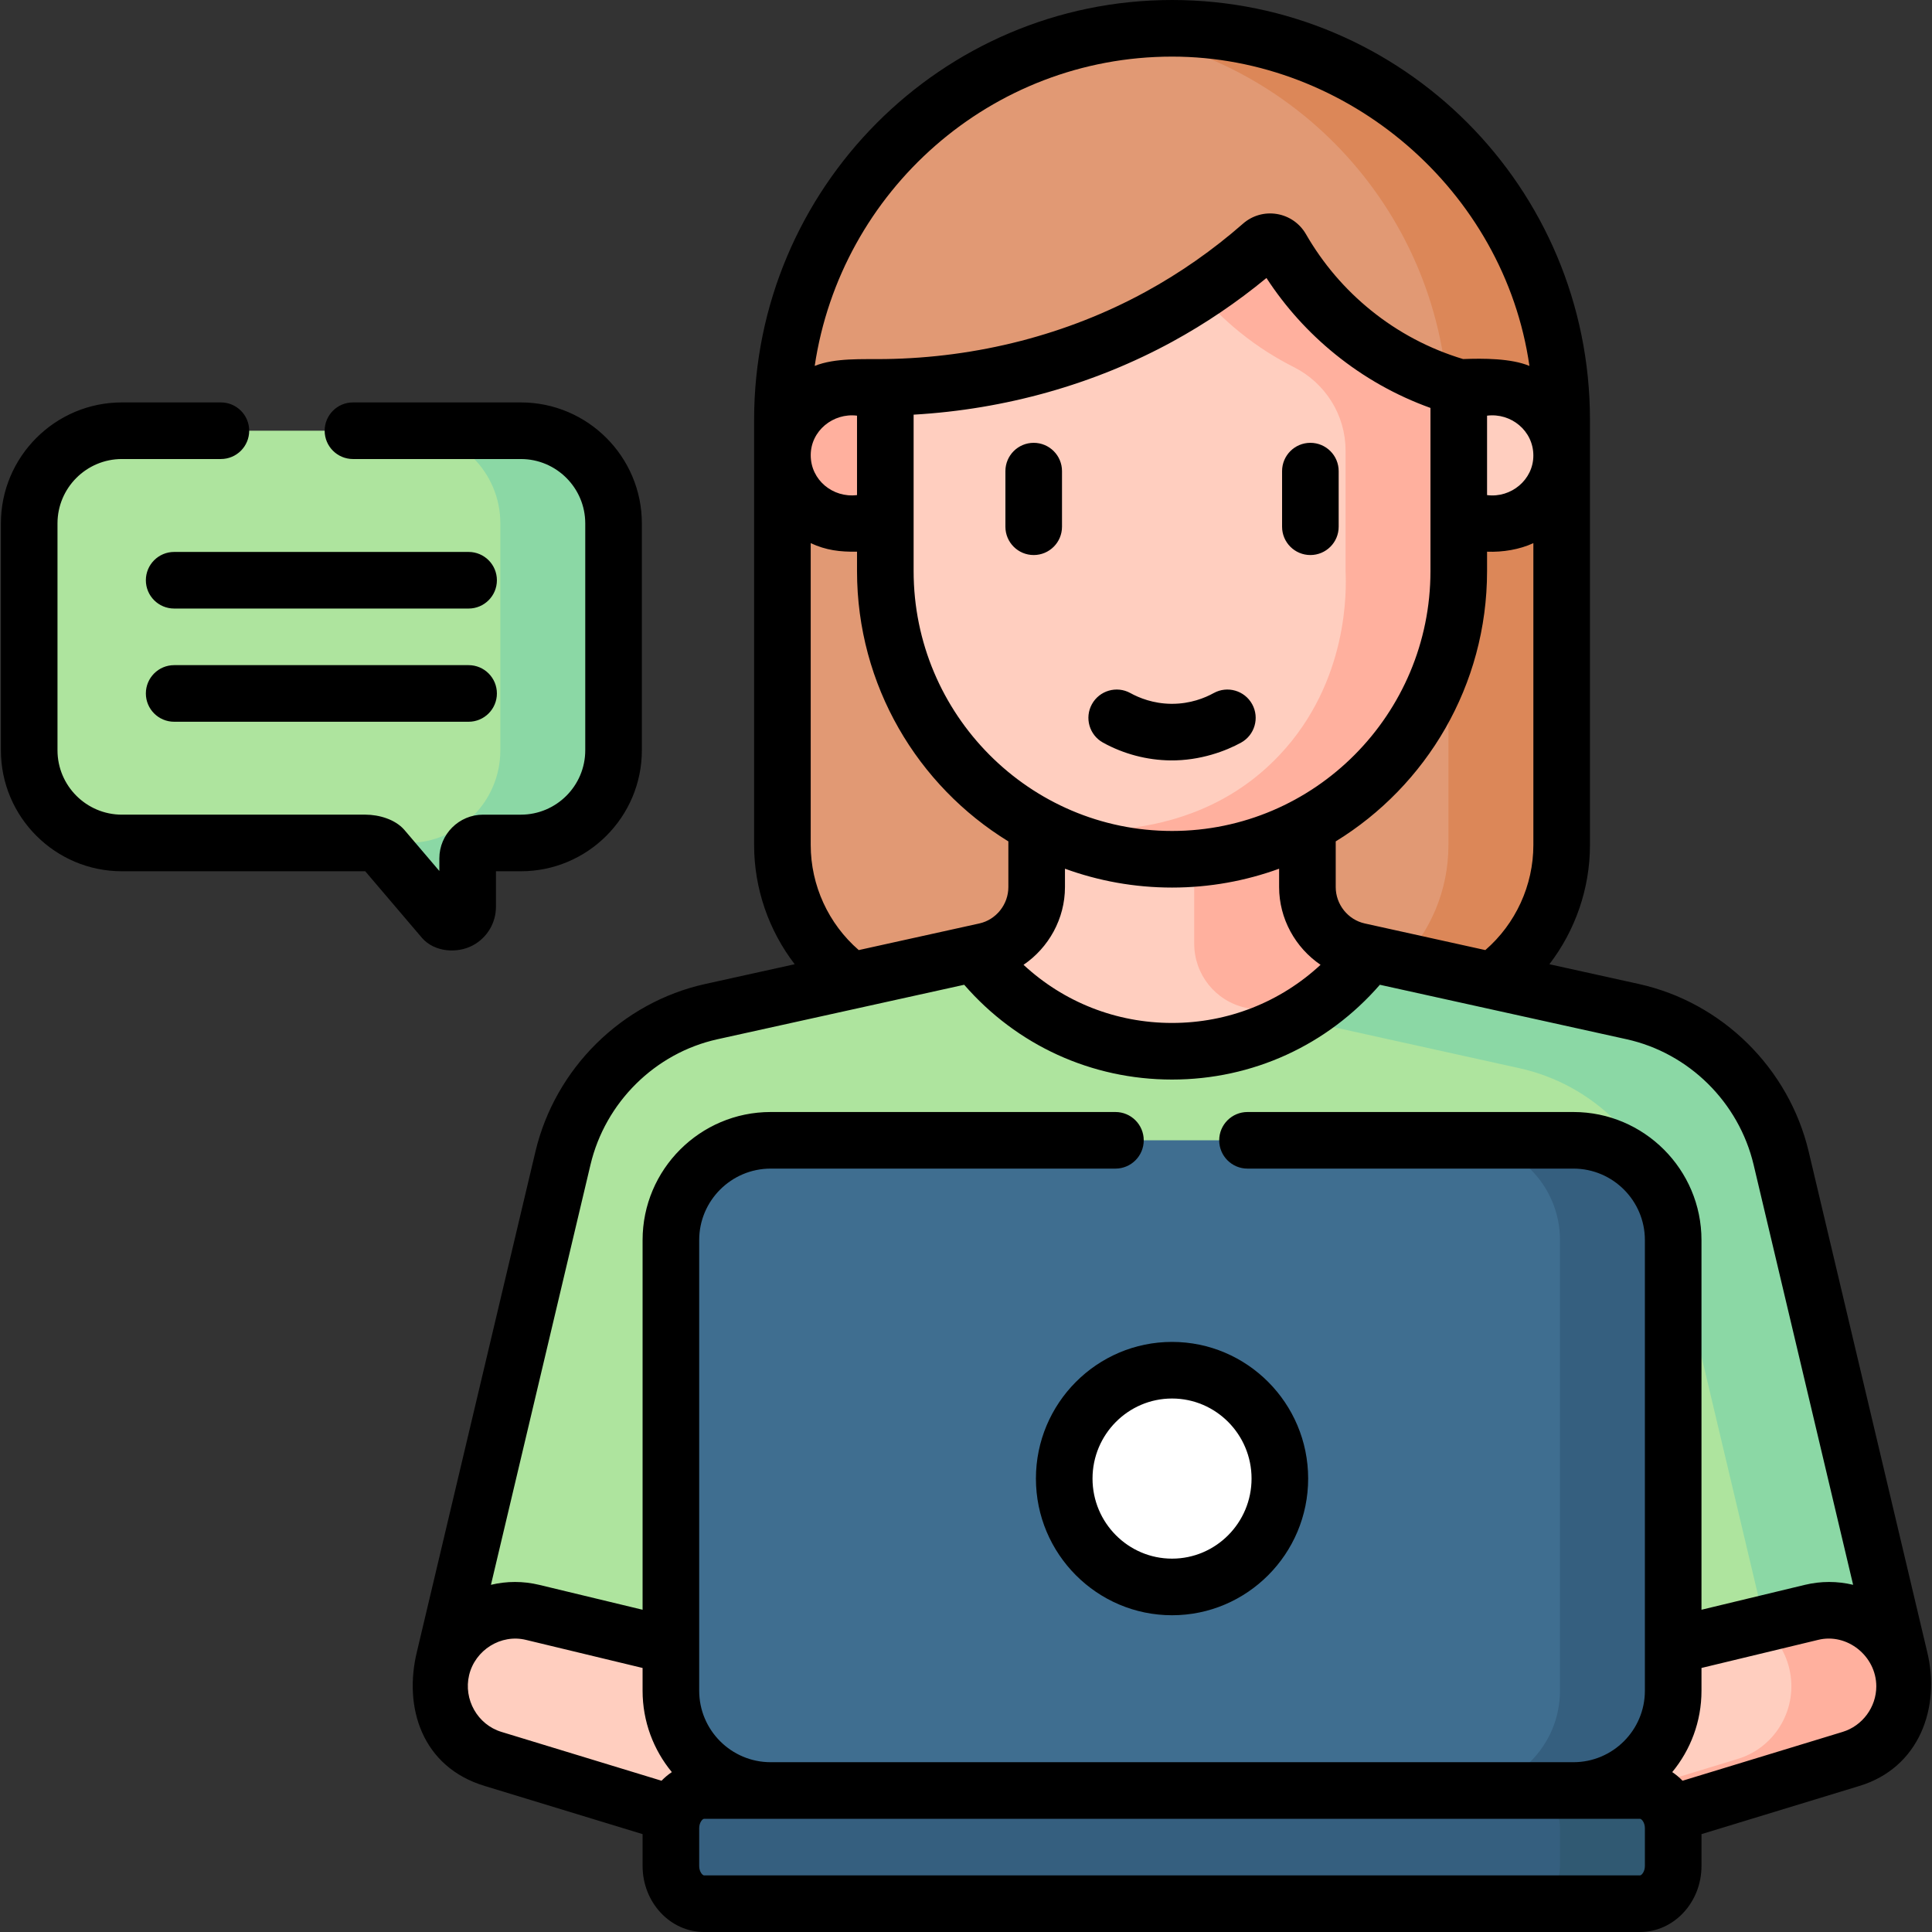 <svg xmlns="http://www.w3.org/2000/svg" id="Capa_1" height="512" viewBox="0 0 512 512" width="512"><rect x="0" y="0" width="512" height="512" fill="#333333" stroke="none"/><g><g><g><g><path d="m369.851 268.159h-118.498c-24.302 0-44.002-19.8-44.002-44.225v-112.66c0-57.313 46.227-103.774 103.251-103.774 57.024 0 103.251 46.461 103.251 103.774v112.66c0 24.425-19.7 44.225-44.002 44.225z" fill="#e19974"></path><path d="m310.602 7.5c-5.096 0-10.103.377-15 1.094 49.914 7.302 88.251 50.488 88.251 102.68v112.66c0 24.425-19.7 44.225-44.002 44.225h30c24.302 0 44.002-19.8 44.002-44.225v-112.66c0-57.313-46.227-103.774-103.251-103.774z" fill="#dc8758"></path><g><path d="m451.516 439.334h51.87l-31.364-132.398c-4.609-19.458-19.889-34.549-39.325-38.843l-69.904-15.441-17.735-.604c-7.93-1.752-13.579-8.813-13.579-16.973v-52.931h-41.754v52.931c0 8.16-5.649 15.221-13.579 16.973l-17.735.604-69.904 15.441c-19.437 4.293-34.716 19.385-39.325 38.843l-31.364 132.398" fill="#aee49e"></path><g><path d="m343.122 269.934 59.574 13.16c19.437 4.293 34.716 19.385 39.325 38.843l27.811 117.398h33.553l-31.364-132.398c-4.609-19.458-19.889-34.549-39.325-38.843l-69.904-15.441z" fill="#8bd8a5"></path></g><path d="m490.521 466.136-70.214 21.421-9.067-43.691 68.795-16.571c10.758-2.591 21.568 4.073 24.147 14.885 2.47 10.36-3.518 20.861-13.661 23.956z" fill="#ffcebf"></path><path d="m504.181 442.18c-2.578-10.812-13.389-17.476-24.146-14.885l-13.603 3.276c3.746 2.72 6.587 6.737 7.749 11.609 2.47 10.36-3.518 20.861-13.66 23.955l-42 12.814 1.786 8.608 70.214-21.421c10.143-3.095 16.131-13.596 13.66-23.956z" fill="#ffb09e"></path></g><g><path d="m130.685 466.136 70.214 21.421 9.067-43.691-68.795-16.571c-10.758-2.591-21.568 4.073-24.147 14.885-2.469 10.36 3.519 20.861 13.661 23.956z" fill="#ffcebf"></path></g><path d="m258.412 252.653c12.007 15.763 30.912 25.938 52.191 25.938s40.183-10.175 52.191-25.938l-17.735-.604c-7.93-1.752-13.579-8.813-13.579-16.973v-52.931h-56.754v52.931c0 8.16-5.649 15.221-13.579 16.973z" fill="#ffcebf"></path><path d="m330.058 267.048 13.065 2.886c7.651-4.394 14.341-10.285 19.67-17.282l-2.735-.604c-7.93-1.752-13.579-8.813-13.579-16.973v-52.931h-30v67.931c0 8.161 5.649 15.222 13.579 16.973z" fill="#ffb09e"></path><path d="m386.586 102.654c-6.503-1.875-17.202-5.857-27.996-14.587-9.473-7.662-15.429-16.077-19.001-22.275-1.085-1.883-3.609-2.309-5.241-.88-7.188 6.298-16.214 13.026-27.252 19.051-28.86 15.753-56.398 18.468-72.477 18.69v48.691c0 28.997 16.079 54.219 39.765 67.151 10.766 5.878 21.658 5.474 34.772 5.474 0 0 26.668.466 37.363-5.31 23.851-12.882 40.067-38.195 40.067-67.315z" fill="#ffcebf"></path><path d="m358.59 88.067c-9.494-7.679-15.456-16.115-19.025-22.316-1.078-1.872-3.59-2.263-5.215-.84-4.703 4.121-10.21 8.423-16.536 12.596 2.947 3.492 6.5 7.102 10.776 10.56 4.898 3.962 9.777 6.946 14.253 9.199 8.379 4.217 13.743 12.708 13.743 22.088v31.991c.227 4.806.888 29.179-17.45 48.692-25.253 26.872-62.596 19.055-64.411 18.643 7.411 3.883 17.322 7.695 29.295 8.748 2.279.201 4.476.287 6.581.285 41.965 0 75.984-34.191 75.984-76.369v-48.691c-6.502-1.874-17.201-5.856-27.995-14.586z" fill="#ffb09e"></path><path d="m395.874 138.705h-9.288v-36.05h9.288c9.93 0 17.98 8.05 17.98 17.98v.091c-.001 9.929-8.05 17.979-17.98 17.979z" fill="#ffcebf"></path><path d="m225.331 138.705h9.288v-36.05h-9.288c-9.93 0-17.98 8.05-17.98 17.98v.091c0 9.929 8.05 17.979 17.98 17.979z" fill="#ffb09e"></path><g><g><g><path d="m186.585 474.5h248.035c4.856 0 8.792 4.477 8.792 10v10c0 5.523-3.936 10-8.792 10h-248.035c-4.856 0-8.792-4.477-8.792-10v-10c0-5.523 3.936-10 8.792-10z" fill="#355f7f"></path><path d="m434.62 474.5h-30c4.855 0 8.792 4.477 8.792 10v10c0 5.523-3.936 10-8.792 10h30c4.855 0 8.792-4.477 8.792-10v-10c-.001-5.523-3.937-10-8.792-10z" fill="#305972"></path><g><path d="m416.969 474.5h-212.734c-14.603 0-26.442-11.838-26.442-26.442v-119.423c0-14.603 11.838-26.442 26.442-26.442h212.734c14.603 0 26.442 11.838 26.442 26.442v119.423c0 14.604-11.838 26.442-26.442 26.442z" fill="#3f6e90"></path></g><path d="m416.969 302.193h-30c14.604 0 26.442 11.838 26.442 26.442v119.423c0 14.604-11.838 26.442-26.442 26.442h30c14.604 0 26.442-11.838 26.442-26.442v-119.423c0-14.604-11.838-26.442-26.442-26.442z" fill="#355f7f"></path></g></g><ellipse cx="310.602" cy="391.838" fill="#fff" rx="28.573" ry="28.718"></ellipse></g></g></g><g><path d="m138.031 223.393h-10.005c-2.261 0-4.095 1.833-4.095 4.095v12.822c0 3.27-3.645 5.221-6.366 3.407l-16.138-18.948c-1.345-.897-2.926-1.375-4.542-1.375h-64.581c-13.568 0-24.567-10.999-24.567-24.567v-60.113c0-13.568 10.999-24.567 24.567-24.567h105.727c13.568 0 24.567 10.999 24.567 24.567v60.113c0 13.567-10.999 24.566-24.567 24.566z" fill="#aee49e"></path><path d="m138.031 114.146h-30c13.568 0 24.567 10.999 24.567 24.567v60.113c0 13.568-10.999 24.567-24.567 24.567h-10.005c-.165 0-.322.03-.482.049 1.384.112 2.723.553 3.884 1.327l16.138 18.948c2.721 1.814 6.366-.137 6.366-3.407v-12.822c0-2.261 1.833-4.094 4.094-4.094h10.005c13.568 0 24.567-10.999 24.567-24.567v-60.113c0-13.569-10.999-24.568-24.567-24.568z" fill="#8bd8a5"></path></g></g><path d="m124.182 176.27h-78.028c-4.142 0-7.5 3.358-7.5 7.5s3.358 7.5 7.5 7.5h78.028c4.142 0 7.5-3.358 7.5-7.5s-3.358-7.5-7.5-7.5zm0-30h-78.028c-4.142 0-7.5 3.358-7.5 7.5s3.358 7.5 7.5 7.5h78.028c4.142 0 7.5-3.358 7.5-7.5s-3.358-7.5-7.5-7.5zm1.126 104.262c3.777-2.021 6.124-5.938 6.124-10.223v-9.416h6.6c17.682 0 32.067-14.385 32.067-32.067v-60.113c0-17.682-14.385-32.067-32.067-32.067h-44.493c-4.142 0-7.5 3.358-7.5 7.5s3.358 7.5 7.5 7.5h44.492c9.411 0 17.067 7.656 17.067 17.067v60.113c0 9.411-7.656 17.067-17.067 17.067h-10.005c-6.394 0-11.595 5.201-11.595 11.594v3.33l-9.294-10.912c-2.419-2.775-6.687-4-10.252-4.012h-64.581c-9.411 0-17.067-7.656-17.067-17.067v-60.113c0-9.411 7.656-17.067 17.067-17.067h26.235c4.142 0 7.5-3.358 7.5-7.5s-3.358-7.5-7.5-7.5h-26.235c-17.682 0-32.067 14.385-32.067 32.067v60.113c0 17.682 14.385 32.067 32.067 32.067h64.489l15.063 17.686c3.23 3.707 9.248 4.203 13.452 1.953zm221.955-133.179c-4.143 0-7.5 3.358-7.5 7.5v14.738c0 4.142 3.357 7.5 7.5 7.5s7.5-3.358 7.5-7.5v-14.738c0-4.143-3.357-7.5-7.5-7.5zm163.422 320.248-31.36-132.39c-5.238-22.109-22.904-39.555-45.011-44.445l-23.71-5.236c6.872-8.96 10.753-20.061 10.753-31.6v-112.66c.002-61.645-49.72-111.27-110.75-111.27-61.073 0-110.76 49.916-110.76 111.27v112.66c0 11.539 3.881 22.64 10.753 31.601l-23.713 5.236c-22.097 4.888-39.76 22.333-44.998 44.443l-31.37 132.39c-3.684 14.899 1.341 30.71 17.979 35.713l41.795 12.75v8.436c0 9.649 7.308 17.5 16.292 17.5h248.035c8.983 0 16.292-7.851 16.292-17.5v-8.437l41.799-12.751c15.917-4.796 21.668-20.808 17.974-35.71zm-160.727-181.917c-10.655 9.888-24.543 15.407-39.356 15.407s-28.701-5.519-39.356-15.407c6.665-4.537 10.981-12.202 10.981-20.603v-4.862c8.863 3.228 18.417 4.995 28.375 4.995s19.512-1.767 28.375-4.995v4.861c0 8.402 4.316 16.066 10.981 20.604zm-39.356-35.47c-37.762 0-68.483-30.895-68.483-68.869v-41.456c24.284-1.4 47.849-8.031 68.571-19.342 8.78-4.793 17.149-10.459 24.935-16.877 5 7.676 11.123 14.465 18.249 20.229 7.606 6.152 16.067 10.918 25.213 14.208v43.239c-.001 37.973-30.722 68.868-68.485 68.868zm43.375 2.764c24.032-14.741 40.109-41.335 40.109-71.633v-5.141c4.178.161 8.616-.576 12.271-2.268v79.993c0 10.722-4.713 20.905-12.729 27.852l-31.954-7.056c-4.46-.984-7.696-5.041-7.696-9.646v-12.101zm40.109-91.773v-21.05c6.338-.797 12.268 3.98 12.268 10.57 0 6.416-5.91 11.308-12.268 10.48zm-83.479-116.205c46.57 0 88.046 35.424 94.708 81.975-4.837-2.021-12.221-2.026-17.581-1.821-8.94-2.706-17.158-7.039-24.427-12.918-6.94-5.614-12.733-12.406-17.22-20.189-1.646-2.854-4.45-4.799-7.695-5.337-3.24-.538-6.515.396-8.985 2.562-7.977 6.988-16.691 13.081-25.903 18.109-20.68 11.288-44.529 17.434-68.97 17.773-6.028.084-13.207-.36-18.628 1.816 6.89-46.325 46.731-81.97 94.701-81.97zm-83.488 95.154v21.05c-6.384.788-12.268-3.969-12.268-10.571 0-6.481 5.959-11.26 12.268-10.479zm-12.272 33.784c4.076 1.893 7.731 2.334 12.272 2.266v5.141c0 30.298 16.077 56.892 40.108 71.633v12.102c0 4.605-3.236 8.662-7.697 9.646l-31.954 7.056c-8.016-6.947-12.729-17.129-12.729-27.852zm-39.535 327.974-42.432-12.944c-6.354-1.937-10.087-8.641-8.559-15.047 1.589-6.656 8.438-10.966 15.089-9.33l30.882 7.436v6.031c0 8.183 2.911 15.699 7.752 21.567-.986.656-1.899 1.428-2.732 2.287zm260.599 22.588c0 1.556-.897 2.5-1.292 2.5h-248.034c-.395 0-1.292-.944-1.292-2.5v-10c0-1.556.897-2.5 1.292-2.5h248.035c.395 0 1.292.944 1.292 2.5v10zm-105.309-184.807h86.367c10.445 0 18.942 8.497 18.942 18.942v119.423c0 10.444-8.497 18.942-18.942 18.942h-212.734c-10.445 0-18.942-8.498-18.942-18.942v-119.423c0-10.445 8.497-18.942 18.942-18.942h91.367c4.143 0 7.5-3.358 7.5-7.5s-3.357-7.5-7.5-7.5h-91.367c-18.716 0-33.942 15.226-33.942 33.942v97.964l-27.364-6.589c-4.284-1.036-8.656-1.021-12.823-.018l26.378-111.323c3.92-16.549 17.125-29.603 33.639-33.255l65.401-14.442c13.92 16.021 33.73 25.119 55.077 25.119s41.157-9.098 55.078-25.119c0 0 65.262 14.411 65.397 14.44 16.522 3.655 29.731 16.709 33.652 33.256l26.37 111.323c-4.166-1.002-8.536-1.017-12.818.017l-27.369 6.59v-97.964c0-18.716-15.227-33.942-33.942-33.942h-86.367c-4.143 0-7.5 3.358-7.5 7.5s3.357 7.501 7.5 7.501zm157.726 149.273-42.436 12.946c-.833-.859-1.746-1.63-2.733-2.287 4.841-5.868 7.752-13.384 7.752-21.567v-6.031l30.887-7.438c7.699-1.917 15.438 4.283 15.438 12.31.001 5.501-3.664 10.464-8.908 12.067zm-213.799-67.128c0 19.971 16.183 36.218 36.073 36.218s36.073-16.247 36.073-36.218-16.183-36.218-36.073-36.218-36.073 16.247-36.073 36.218zm57.146 0c0 11.7-9.453 21.218-21.073 21.218s-21.073-9.518-21.073-21.218 9.453-21.218 21.073-21.218 21.073 9.518 21.073 21.218zm-57.733-274.485c-4.143 0-7.5 3.358-7.5 7.5v14.738c0 4.142 3.357 7.5 7.5 7.5s7.5-3.358 7.5-7.5v-14.738c0-4.143-3.358-7.5-7.5-7.5zm47.703 66.316c-2.37 1.307-6.195 2.849-11.043 2.849-.079 0-.159 0-.239-.001-4.75-.05-8.497-1.577-10.804-2.848-3.628-2.001-8.189-.68-10.189 2.947-1.999 3.627-.68 8.189 2.947 10.189 5.473 3.016 11.657 4.646 17.888 4.711 7.95.083 14.758-2.548 18.683-4.711 3.627-2 4.946-6.561 2.947-10.188-2.002-3.628-6.561-4.948-10.19-2.948z"></path></g></svg>
